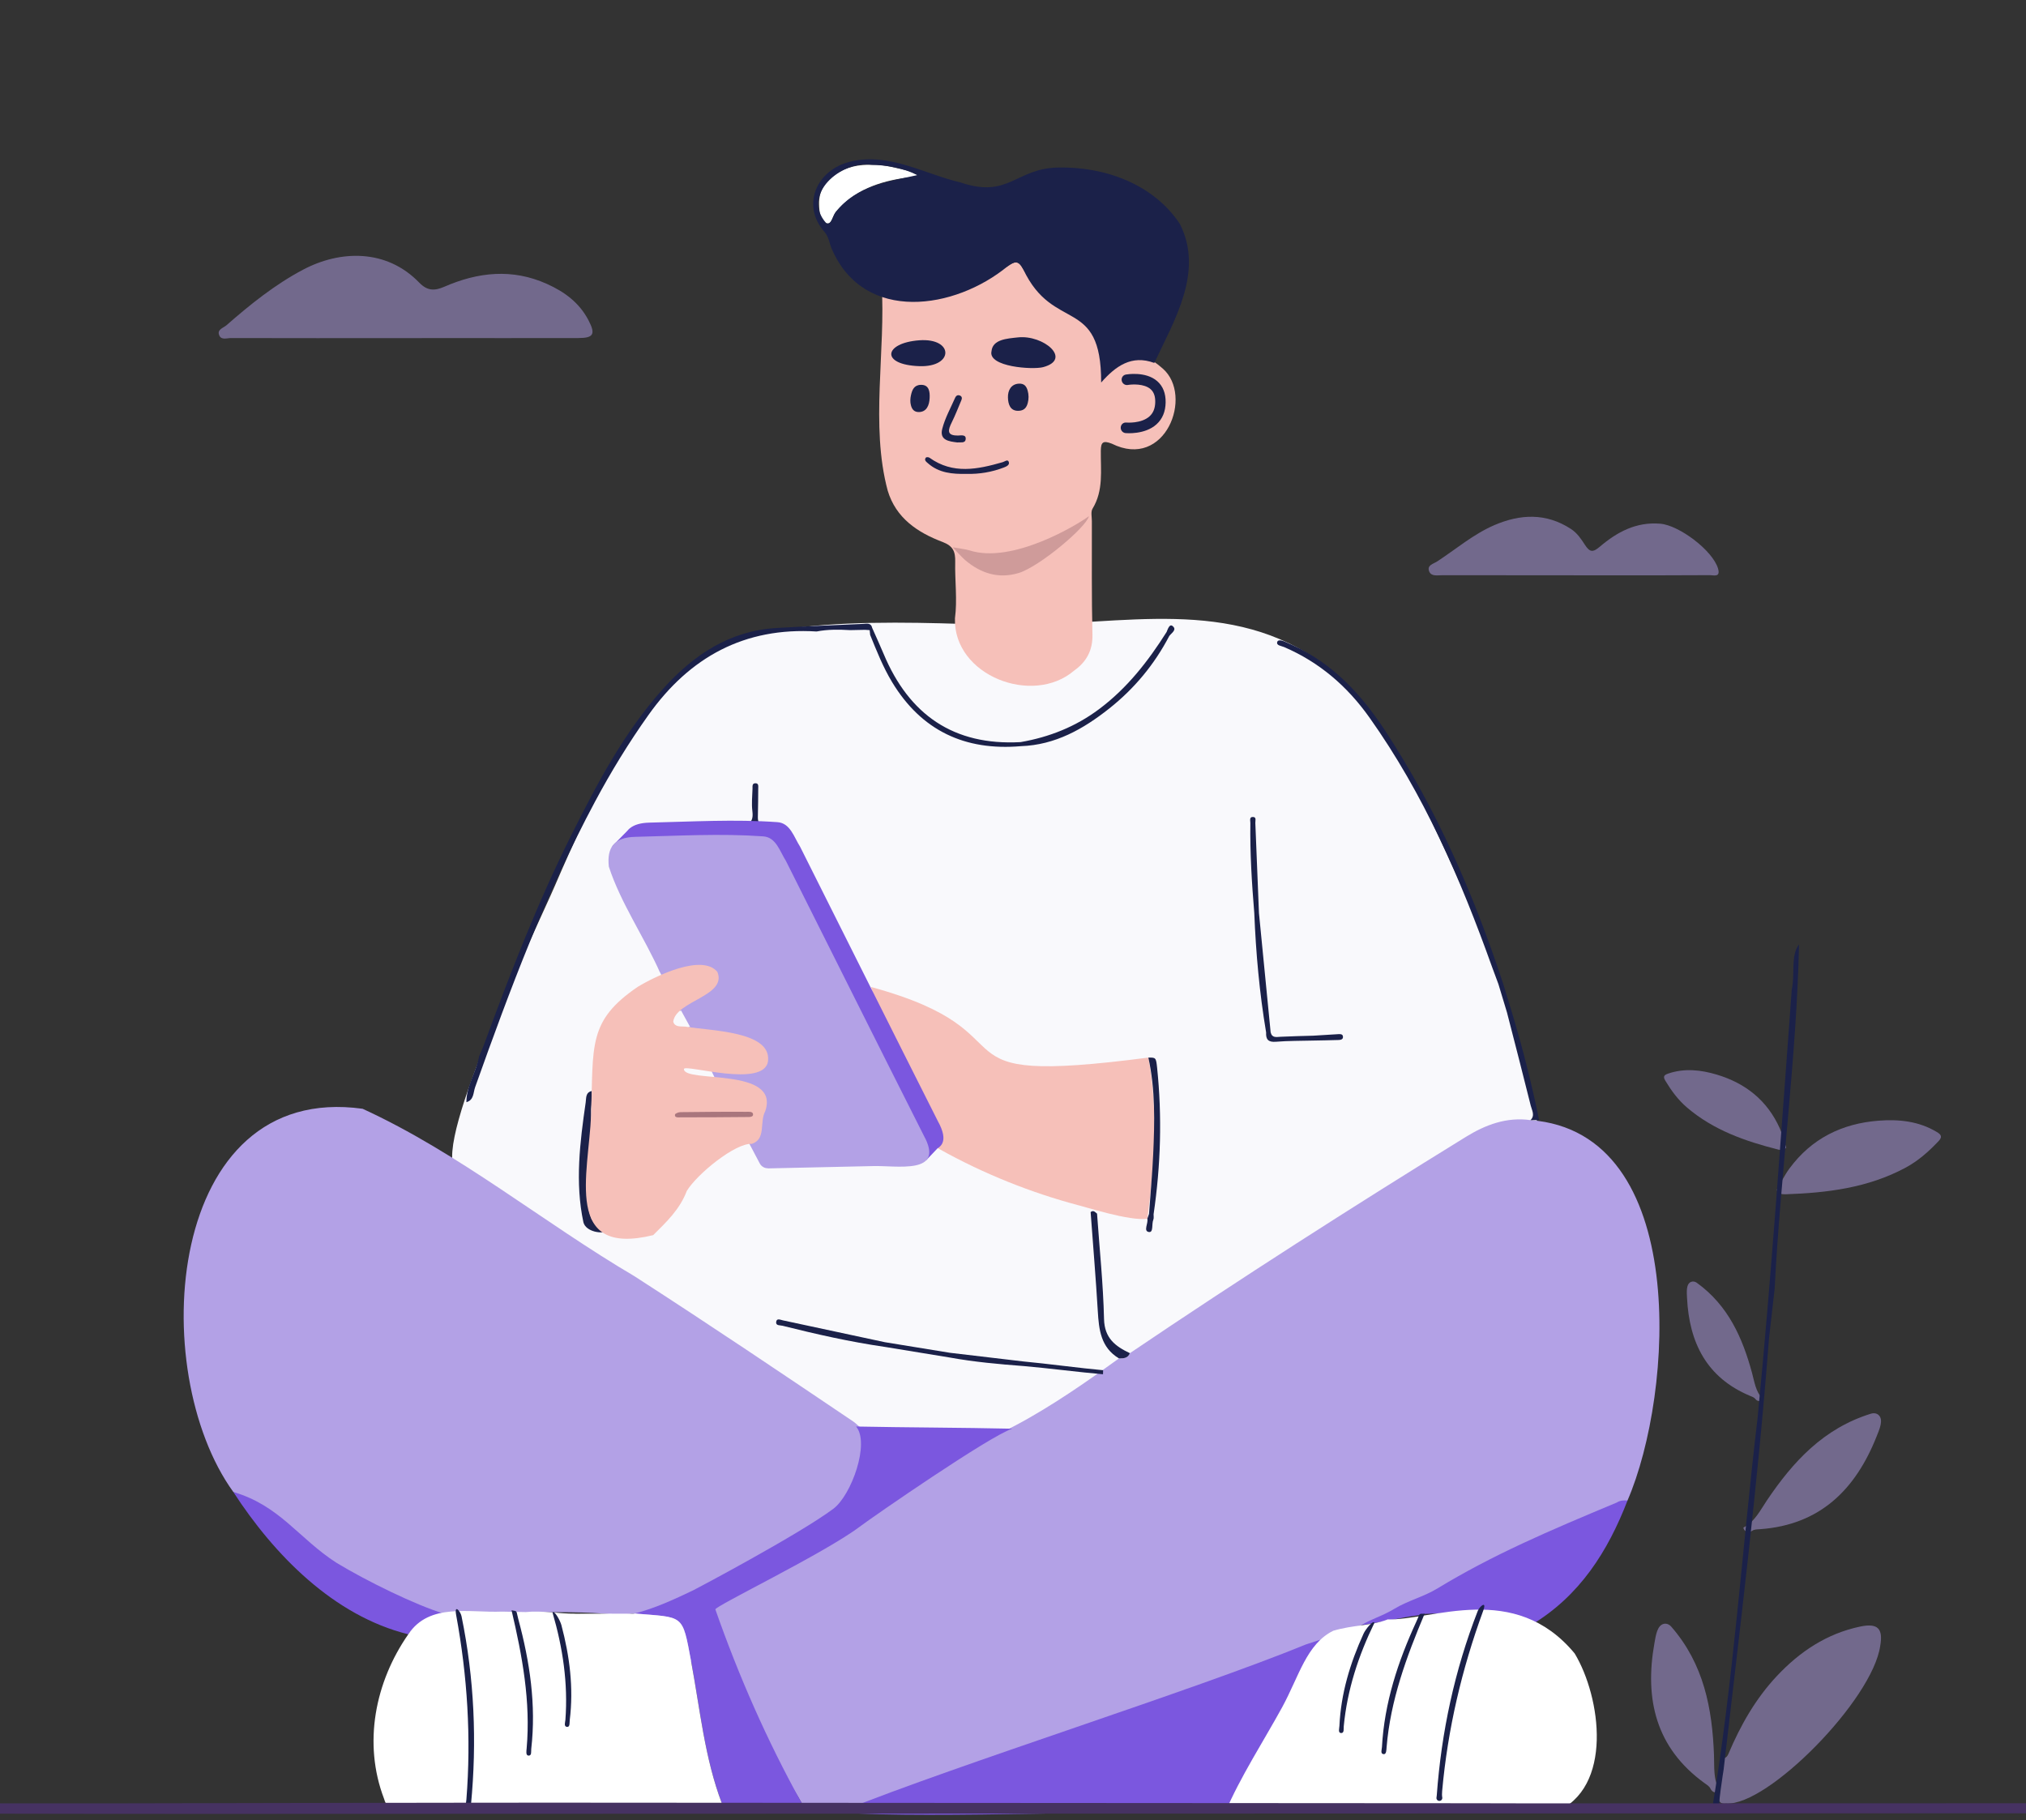 <svg width="561" height="504" viewBox="0 0 561 504" fill="none" xmlns="http://www.w3.org/2000/svg">
<rect x="0" y="0" width="561" height="504" fill="#333333" stroke="none"/>
<g clip-path="url(#clip0_5_1943)">
<path d="M199.274 321.61L199.306 321.602C199.306 321.61 199.306 321.61 199.306 321.618C199.29 321.61 199.282 321.61 199.274 321.61ZM409.221 255.563C392.697 218.279 381.82 195.219 366.752 184.09C340.861 164.972 311.062 173.094 280.241 173.094C260.43 173.094 207.886 168.381 192.157 184.09C182.389 193.845 174.855 195.871 153.62 245.353C148.657 256.922 119.802 316.041 126.094 323.895C126.809 324.437 116.467 317.259 117.222 317.746C151.41 339.141 206.242 388.238 240.917 402.438C319.564 434.641 376.747 414.392 410.793 400.082C439.177 377.462 430.455 303.474 409.221 255.563Z" fill="#F9F9FC"/>
<path d="M207.65 227.75H210.151C209.805 227.247 209.844 226.517 209.86 225.794C209.899 223.312 209.962 220.83 209.954 218.348C209.954 217.783 210.143 216.887 209.16 216.903C208.208 216.919 208.397 217.798 208.374 218.372C208.303 220.461 208.083 222.582 208.334 224.64C208.531 226.21 208.279 227.169 207.65 227.75Z" fill="#1B2149"/>
<path d="M423.786 310.188C417.203 309.269 411.328 311.484 405.949 314.799C374.53 334.167 343.441 354.062 312.855 374.734C312.305 376.172 311.086 376.195 309.835 376.18C299.737 383.406 271.645 404.212 255.923 402.114C250.339 401.368 245.699 399.758 238.833 395.729C237.89 395.171 237.19 394.268 236.277 393.655C215.491 379.659 198.102 367.893 175.696 353.426C150.341 338.495 127.093 319.276 100.408 307.046C45.906 299.499 40.275 379.494 64.6 413.158C84.529 422.803 100.778 445.768 123.011 446.876C127.816 447.119 137.332 446.868 137.167 446.876C134.816 446.962 165.842 445.399 173.219 447.818C173.541 446.954 174.328 446.994 175.043 446.899C181.343 446.617 212.408 482.016 221.901 499.154C229.931 511.54 310.567 474.122 311.55 473.8C328.459 468.271 346.083 465.852 361.309 456.301C362.324 455.665 388.049 446.09 392.831 443.137C411.077 431.866 431.643 424.295 450.659 415.522C463.494 385.888 468.064 313.526 423.786 310.188Z" fill="#B3A1E6"/>
<path opacity="0.5" d="M476.707 490.93C476.361 496.617 474.544 499.79 478.013 499.429C489.503 500.144 518.5 470.737 520.631 455.783C521.48 450.976 519.955 449.421 515.094 450.434C505.838 452.374 498.327 457.385 491.957 464.195C486.097 470.462 481.929 477.814 478.61 485.668C478.327 486.328 477.981 486.783 477.265 486.901L476.133 491.653C476.109 492.446 476.857 488.472 476.833 489.265C476.794 489.815 476.754 490.373 476.707 490.93Z" fill="#B3A1E6"/>
<path opacity="0.5" d="M494.576 317.807C494.025 318.577 493.262 318.569 492.468 318.364C483.306 316.047 474.497 312.992 467.136 306.701C464.635 304.565 462.795 302.028 461.127 299.263C460.419 298.085 460.805 297.676 461.969 297.284C466.483 295.768 470.958 296.27 475.362 297.582C483.337 299.962 489.361 304.753 492.814 312.45C493.577 314.147 494.009 315.992 494.591 317.768C494.583 317.775 494.576 317.807 494.576 317.807Z" fill="#B3A1E6"/>
<path opacity="0.5" d="M491.996 329.51C492.452 330.57 493.364 330.758 494.371 330.727C505.916 330.334 517.218 328.968 527.646 323.36C531.185 321.451 534.048 318.899 536.754 316.04C537.91 314.822 537.556 314.225 536.266 313.456C531.272 310.471 525.79 309.913 520.199 310.345C510.061 311.123 501.614 315.278 495.504 323.58C494.151 325.41 493.16 327.499 491.996 329.47V329.51Z" fill="#B3A1E6"/>
<path d="M394.427 446.931C404.439 446.648 414.584 445.022 424.061 449.955C437.415 441.936 445.209 429.636 450.659 415.53C449.613 415.435 448.638 415.482 447.671 416.095C428.693 424.012 413.42 430.531 397.982 439.901C394.239 442.179 389.882 443.239 386.13 445.501C382.544 447.661 379.398 448.447 377.039 450.018C380.625 449.641 388.946 447.724 392.532 447.339C393.169 447.206 393.798 447.064 394.427 446.931Z" fill="#7B57DF"/>
<path d="M123.011 446.884C115.146 444.527 101.352 437.749 93.125 432.746C82.697 426.023 77.49 416.928 64.6 413.165C75.933 430.618 92.425 447.473 113.062 452.578C115.595 449.201 118.89 447.787 123.011 446.884Z" fill="#7B57DF"/>
<path opacity="0.5" d="M474.985 496.358C475.402 496.381 475.81 496.271 476.18 495.863C474.348 492.808 474.733 489.375 474.607 486.061C474.12 473.164 471.823 460.825 462.732 450.418C462.252 449.868 461.528 449.546 460.813 449.664C458.862 450.002 458.493 452.931 458.123 454.981C455.323 470.549 458.508 484.034 471.996 493.797C472.649 494.268 473.325 494.653 473.632 495.329C473.892 495.879 474.371 496.326 474.985 496.358Z" fill="#B3A1E6"/>
<path opacity="0.5" d="M483.494 424.083C483.125 423.879 482.841 423.58 482.739 423.03C485.909 421.397 487.387 418.279 489.243 415.522C496.455 404.816 504.918 395.533 518.13 391.464C518.822 391.252 519.617 391.354 520.159 391.833C521.638 393.145 520.411 395.831 519.64 397.763C513.812 412.474 503.997 422.261 487.379 423.47C486.569 423.525 485.799 423.494 485.177 423.91C484.674 424.256 484.029 424.381 483.494 424.083Z" fill="#B3A1E6"/>
<path opacity="0.5" d="M487.246 387.953C487.568 387.898 487.859 387.741 488.064 387.364C486.129 385.369 485.822 382.691 485.138 380.193C482.496 370.493 478.571 361.524 469.833 355.224C469.377 354.895 468.764 354.769 468.245 354.989C466.821 355.586 467.065 357.879 467.144 359.497C467.765 371.813 472.562 381.489 484.532 386.524C485.114 386.767 485.696 386.94 486.05 387.396C486.333 387.78 486.774 388.032 487.246 387.953Z" fill="#B3A1E6"/>
<path d="M321.986 102.082C318.101 98.681 318.054 99.725 315.521 99.584C310.936 99.333 307.035 103.126 307.043 102.867C308.538 83.396 290.795 87.606 283.339 74.568C281.963 71.976 280.98 72.361 279.006 73.744C268.955 79.988 255.601 83.192 244.118 78.519C245.306 97.047 240.941 117.83 245.809 135.879C248.09 143.482 254.083 147.464 260.964 150.071C263.961 151.202 264.559 152.805 264.496 155.577C264.378 160.8 265.117 166.118 264.425 171.246C263.953 187.049 285.919 195.571 297.441 185.698C300.815 183.295 302.6 180.137 302.498 175.715C302.246 165.261 302.364 154.792 302.34 144.338C302.34 143.167 301.994 141.73 302.529 140.858C305.612 135.8 304.755 130.247 304.818 124.812C304.849 122.487 305.392 121.906 307.845 122.856C322.686 130.255 330.543 109.567 321.986 102.082Z" fill="#F6C0B9"/>
<path d="M317.991 292.87C254.264 301.164 288.97 286.335 241.185 273.32C244.96 284.104 251.574 313.408 259.863 318.066C272.447 325.135 285.722 330.334 298.408 333.712C299.879 334.018 312.934 338.267 317.7 337.49C319.674 322.857 320.728 307.541 317.991 292.87Z" fill="#F6C0B9"/>
<path d="M303.772 336.084C303.245 335.683 302.773 335.008 301.994 335.66C302.663 344.786 303.433 353.905 303.976 363.039C304.283 368.215 304.802 373.164 309.843 376.172C311.086 376.188 312.313 376.164 312.863 374.727C308.836 372.818 305.832 370.58 305.706 365.262C305.478 355.531 304.456 345.815 303.772 336.084Z" fill="#1B2149"/>
<path d="M168.303 340.749C163.16 339.752 163.136 335.864 162.822 331.748C162.2 323.509 163.915 316.495 163.679 307.188C163.86 305.515 163.797 303.811 163.852 302.122C162.106 302.546 162.358 304.038 162.177 305.287C160.596 316.22 159.188 327.491 161.548 338.487C162.24 341.181 166.99 341.88 168.303 340.749Z" fill="#1B2149"/>
<path d="M371.856 286.971C371.754 286.343 371.109 286.35 370.597 286.382C368.277 286.515 365.957 286.665 363.645 286.806C360.641 286.9 357.637 286.955 354.64 287.105C353.453 287.159 352.226 287.513 351.84 285.864C350.763 274.86 349.685 263.864 348.608 252.86C348.278 244.542 347.947 236.225 347.601 227.907C347.578 227.302 347.924 226.352 347.098 226.25C345.832 226.093 346.233 227.263 346.225 227.899C346.107 236.232 346.626 244.542 347.31 252.844C347.759 263.927 348.749 274.962 350.59 285.911C350.488 287.819 351.156 288.66 353.287 288.487C356.732 288.204 360.208 288.251 363.669 288.157C365.989 288.11 368.317 288.078 370.637 288C371.258 287.984 371.997 287.843 371.856 286.971Z" fill="#1B2149"/>
<path d="M426.193 310.18C424.124 300.135 421.623 290.199 418.658 280.381C417.84 277.711 417.03 275.048 416.212 272.378C408.104 247.715 397.809 224.074 383.519 202.294C376.96 192.304 369.056 183.742 357.935 178.669C357.338 178.394 356.74 178.134 356.15 177.86C355.309 177.475 353.956 176.941 353.681 177.742C353.319 178.771 354.813 178.857 355.592 179.195C365.352 183.397 373.043 190.034 379.178 198.673C394.239 219.872 404.447 243.427 413.137 267.736C413.711 269.33 414.317 270.917 414.907 272.511C415.701 275.135 416.488 277.75 417.282 280.373C419.492 288.974 421.733 297.566 423.865 306.19C424.179 307.463 425.131 308.908 423.778 310.212C424.588 310.18 425.39 310.18 426.193 310.18Z" fill="#1B2149"/>
<path d="M320.397 295.611C320.107 292.846 320.02 292.854 317.983 292.87C319.933 301.761 319.729 310.777 319.312 319.778C319.061 325.245 318.557 330.703 318.164 336.162C318.007 336.602 317.849 337.05 317.692 337.497C318.015 338.778 316.512 340.914 318.117 341.173C319.462 341.393 318.848 338.95 319.351 337.772C319.54 337.332 319.414 336.767 319.43 336.256C321.412 322.739 321.813 309.191 320.397 295.611Z" fill="#1B2149"/>
<path d="M324.66 173.343C323.834 172.715 323.37 174.199 323.032 175.016C317.92 183.106 312.132 190.544 304.353 196.364C297.818 201.257 290.551 204.124 282.6 205.507C264.024 206.535 251.7 197.896 244.669 181.056C243.662 178.653 242.569 176.289 241.515 173.901C241.2 172.385 240.005 172.731 239.014 172.77C231.031 173.123 223.049 173.43 215.074 173.901C202.066 174.663 192.117 181.3 183.702 190.638C172.81 202.726 165.33 216.997 158.134 231.394C148.767 250.127 141.241 269.637 134.021 289.272C133.62 290.364 133.125 291.424 132.669 292.5C131.898 296.852 129.129 300.653 129.145 305.224C131.253 304.627 131.033 302.554 131.552 301.101C141.154 274.129 151.19 247.346 164.74 222.032C169.184 213.722 174.084 205.703 179.55 198.014C190.961 181.96 206.14 173.634 226.124 174.875C229.199 174.27 232.298 174.317 235.404 174.498C236.781 174.467 238.165 174.443 239.541 174.412C239.966 174.443 240.39 174.474 240.807 174.498C240.854 174.938 240.902 175.378 240.949 175.825C242.758 180.294 244.527 184.771 247.036 188.918C255.176 202.357 267.209 207.965 282.702 206.63C292.195 206.3 299.965 201.894 307.145 196.207C314.098 190.701 319.658 184.002 323.771 176.124C324.408 175.268 326.005 174.372 324.66 173.343Z" fill="#1B2149"/>
<path d="M241.444 45.641C237.787 45.531 234.476 46.199 231.559 48.131C228.562 50.11 226.698 52.82 226.808 56.59C226.863 58.6 227.076 61.09 228.79 61.797C230.284 62.418 230.528 59.739 231.472 58.64C236.655 52.616 243.505 50.204 251.079 49.191C252.07 49.058 253.194 49.301 254.036 48.476C253.123 48.06 252.243 47.487 251.283 47.251C247.988 46.474 244.708 45.531 241.444 45.641Z" fill="white"/>
<path d="M281.853 93.434C278.88 93.756 274.846 93.968 274.547 97.267C273.516 101.618 285.966 102.435 288.837 101.673C296.992 99.498 288.955 92.657 281.853 93.434Z" fill="#1B2149"/>
<path d="M254.578 101.398C264.197 101.728 264.142 93.528 254.547 94.235C244.7 94.966 243.725 101.021 254.578 101.398Z" fill="#1B2149"/>
<path d="M267.594 131.229C271.173 131.323 274.633 130.742 277.968 129.462C278.66 129.195 279.682 128.763 279.313 127.867C279.006 127.121 278.196 127.828 277.622 127.993C270.724 129.972 263.867 131.417 257.37 126.752C257.134 126.579 256.505 126.556 256.379 126.713C255.813 127.435 256.482 127.875 256.93 128.276C259.989 131.001 263.749 131.3 267.594 131.229Z" fill="#1B2149"/>
<path d="M284.582 111.617C284.889 110.494 284.881 109.292 284.558 108.169C284.228 107.014 283.646 106.158 282.12 106.244C279.942 106.362 279.053 108.145 279.1 110.069C279.147 111.9 279.698 113.895 282.128 113.761C283.733 113.675 284.283 112.709 284.582 111.617Z" fill="#1B2149"/>
<path d="M252.243 109.457C252.038 110.368 251.999 111.326 252.235 112.229C252.502 113.274 253.076 114.091 254.358 114.107C256.592 114.13 257.323 112.206 257.417 110.258C257.504 108.506 257.3 106.504 254.964 106.574C253.076 106.629 252.565 108.012 252.243 109.457Z" fill="#1B2149"/>
<path d="M268.428 152.404C267.547 152.113 263.796 151.564 263.796 151.564C263.796 151.564 266.462 154.43 267.201 155.067C271.542 158.758 276.458 160.376 282.089 158.672C287.72 156.967 300.752 146.073 301.538 142.932C298.392 145.28 280.304 156.276 268.428 152.404Z" fill="#A9767D" fill-opacity="0.5"/>
<path d="M283.457 377.028C276.647 376.227 269.836 375.418 263.017 374.617C257.016 373.643 251.016 372.669 245.023 371.687C235.609 369.668 226.203 367.65 216.789 365.639C216.081 365.49 215.051 364.94 214.917 366.103C214.791 367.163 216.018 366.967 216.671 367.132C226.006 369.472 235.397 371.593 244.928 372.975C250.929 373.957 256.922 374.939 262.923 375.92C269.726 377.154 276.607 377.782 283.497 378.3C289.497 378.795 299.422 380.075 305.423 380.562C305.431 380.193 305.447 379.816 305.455 379.447C299.43 378.913 289.474 377.578 283.457 377.028Z" fill="#1B2149"/>
<path d="M265.03 122.518C265.927 122.424 267.225 122.825 267.39 121.678C267.586 120.296 266.187 120.578 265.4 120.602C262.018 120.704 262.506 119.063 263.56 116.926C264.543 114.939 265.345 112.858 266.21 110.808C266.43 110.282 266.391 109.771 265.785 109.528C265.196 109.284 264.724 109.598 264.504 110.093C263.245 112.96 261.68 115.756 260.909 118.756C260.099 121.906 262.758 122.236 265.03 122.518Z" fill="#1B2149"/>
<path d="M319.627 100.511C325.195 88.643 333.398 75.228 326.713 62.025C319.359 50.903 305.816 46.104 292.95 46.395C281.255 46.615 279.32 55.042 266.037 50.542C255.939 48.186 246.352 42.217 235.632 44.714C226.069 46.937 221.791 56.849 228.271 64.177C229.569 65.646 229.647 67.523 230.418 69.165C239.439 89.578 264.464 85.729 279.006 73.743C280.972 72.361 281.963 71.984 283.339 74.568C291.66 92.28 304.959 81.841 304.912 105.93C308.876 101.422 313.335 98.155 319.627 100.511ZM241.444 45.641C245.597 45.719 250.206 46.56 254.036 48.484C245.801 50.33 237.26 51.375 231.472 58.648C230.528 59.747 230.285 62.425 228.79 61.805C221.806 53.998 232.746 44.353 241.444 45.641Z" fill="#1B2149"/>
<path d="M311.392 103.833C311.495 103.786 311.605 103.747 311.731 103.723C311.951 103.684 317.228 102.757 320.429 105.545C322.025 106.936 322.812 108.938 322.765 111.475C322.718 114.004 321.868 116.031 320.24 117.5C317.008 120.421 311.872 119.95 311.66 119.934C310.866 119.856 310.268 119.141 310.331 118.332C310.394 117.523 311.078 116.934 311.872 117.013C311.912 117.013 316.009 117.374 318.313 115.285C319.344 114.35 319.855 113.062 319.886 111.358C319.918 109.724 319.493 108.554 318.589 107.76C316.811 106.205 313.445 106.402 312.297 106.606C311.518 106.747 310.755 106.213 310.606 105.42C310.472 104.752 310.81 104.1 311.392 103.833Z" fill="#1B2149"/>
<path d="M186.738 265.497C186.746 265.497 186.746 265.497 186.754 265.497L186.652 265.293C186.675 265.364 186.707 265.435 186.738 265.497Z" fill="#7B57DF"/>
<path d="M186.376 264.783L186.644 265.293C186.62 265.238 186.596 265.191 186.573 265.136L186.376 264.783Z" fill="#7B57DF"/>
<path d="M260.925 316.613C261.539 315.309 261.295 313.369 259.698 310.479C246.918 285.164 234.256 259.795 221.539 234.457C219.872 231.881 218.849 227.883 215.216 227.671C203.419 226.831 191.63 227.538 179.841 227.805C177.411 227.86 175.641 228.378 174.438 229.344H174.422L174.359 229.407C174.28 229.47 174.202 229.533 174.131 229.596C173.95 229.768 173.777 229.957 173.628 230.153L169.491 234.363L172.432 234.45C172.432 234.952 172.456 235.478 172.519 236.044C175.775 246.05 182.184 255.334 186.573 265.12L186.769 265.474C186.762 265.474 186.754 265.474 186.754 265.474L192.275 276.046C192.353 275.991 192.424 275.936 192.503 275.873L195.035 280.476C194.878 280.46 194.721 280.436 194.555 280.421L200.934 292.626C200.879 292.87 211.417 312.796 214.304 318.247C214.752 319.087 215.625 319.598 216.584 319.582L216.6 319.613L245.447 318.977C248.279 318.859 252.463 319.331 255.813 319.016L256.489 321.278L259.604 318.003C260.194 317.65 260.642 317.194 260.925 316.613Z" fill="#7B57DF"/>
<path d="M255.774 314.414C242.994 289.099 230.332 263.73 217.615 238.392C215.947 235.816 214.925 231.818 211.291 231.606C199.494 230.766 187.705 231.473 175.916 231.74C170.065 231.873 168.004 234.662 168.586 239.987C171.882 250.119 178.409 259.505 182.806 269.425C182.814 269.425 182.814 269.425 182.821 269.425L182.452 268.71L182.845 269.417C182.837 269.417 182.829 269.417 182.829 269.417L188.35 279.989C188.429 279.934 188.5 279.879 188.578 279.816L191.111 284.418C190.953 284.403 190.796 284.379 190.631 284.363L197.009 296.569C196.954 296.812 207.493 316.739 210.379 322.189C210.827 323.03 211.7 323.54 212.66 323.525L212.676 323.556L241.523 322.92C248.074 322.661 261.932 325.567 255.774 314.414Z" fill="#B3A1E6"/>
<path d="M208.177 316.762C212.204 315.435 210.245 310.817 211.905 307.691C216.081 295.406 189.381 300.001 189.381 296.05C189.381 294.511 211.889 301.58 212.676 293.726C213.494 285.557 196.915 285.494 189.742 284.293C188.492 284.206 186.84 284.473 186.423 282.934C187.108 277.137 201.429 275.849 198.637 269.134C194.422 264.052 181.634 270.234 176.601 273.273C162.735 282.722 164.316 289.429 163.679 308.767C162.987 325.174 155.893 348.164 180.871 342.037C184.489 338.432 188.217 334.968 190.175 329.8C192.975 325.158 203.6 316.479 208.177 316.762Z" fill="#F6C0B9"/>
<path d="M188.39 307.981C187.863 307.989 186.974 308.35 186.911 308.633C186.699 309.607 187.886 309.419 188.547 309.419C194.611 309.426 200.674 309.395 206.73 309.332C207.438 309.324 208.625 309.419 208.523 308.531C208.429 307.738 207.304 307.895 206.573 307.887C203.623 307.84 191.504 307.918 188.39 307.981Z" fill="#A9767D"/>
<path d="M361.6 455.39C329.914 468.342 266.131 488.284 233.328 501.455C233.076 501.557 233.139 501.926 233.407 501.942C256.592 503.749 319.871 500.968 339.147 501.848C339.241 501.856 339.32 501.809 339.367 501.73C347.845 488.15 363.425 458.854 365.737 454.495C365.847 454.29 365.651 454.063 365.438 454.133C364.432 454.455 362.426 455.099 361.6 455.39Z" fill="#7B57DF"/>
<path d="M498.154 261.523C495.755 264.712 497.092 269.731 496.141 274.027C493.199 313.589 490.533 353.19 486.679 392.642C482.37 429.007 479.994 465.805 473.939 501.864H476.054C475.527 500.78 477.273 490.043 477.273 490.043C481.866 450.332 486.797 410.621 489.825 370.768C490.344 366.173 490.887 361.579 491.39 356.992C493.058 324.561 497.47 293.168 498.154 261.523Z" fill="#1B2149"/>
<path d="M436.023 457.88C419.382 437.781 396.543 448.784 384.117 448.455V448.517C379.5 450.261 374.679 449.963 369.174 451.596C361.734 455.296 359.736 464.163 355.018 472.803C350.189 481.639 343.221 492.438 339.288 501.864C338.887 502.822 369.426 501.172 384.117 501.754V501.864H389.583C389.842 502.154 418.949 501.73 430.565 501.864C446.876 495.242 443.298 469.92 436.023 457.88Z" fill="white"/>
<path d="M394.482 446.876C389.465 458.791 384.998 470.863 383.944 483.917C383.889 484.576 383.912 485.841 383.126 485.77C382.151 485.676 382.63 484.498 382.662 483.83C383.33 471.546 387.097 460.102 392.202 449.028C392.469 448.455 392.705 447.865 392.941 447.276C393.035 447.041 393.271 446.892 393.523 446.884L394.482 446.876Z" fill="#1B2149"/>
<path d="M380.578 449.397C376.15 458.484 373.043 467.957 372.084 478.065C372.021 478.725 372.28 480.021 371.29 479.919C370.456 479.832 370.857 478.623 370.888 477.924C371.305 468.946 373.861 460.527 377.573 452.39C378.132 451.172 380.247 448.525 380.578 449.397Z" fill="#1B2149"/>
<path d="M397.841 497.19C399.122 479.62 402.78 462.569 409.181 446.13C409.677 444.849 411.792 443.074 410.699 446.051C404.777 462.223 400.876 478.811 399.335 495.965C399.272 496.68 399.272 497.261 399.358 497.724C399.453 498.235 399.091 498.714 398.564 498.714C398.045 498.714 397.667 498.251 397.77 497.748C397.809 497.583 397.833 497.395 397.841 497.19Z" fill="#1B2149"/>
<path d="M280.28 395.643C266.147 395.328 251.181 395.32 237.048 395.038C240.925 399.554 235.79 414.045 230.756 417.815C221.382 424.837 192.872 439.948 191.96 440.388C186.691 442.902 181.406 445.36 175.72 446.821C189.522 447.999 188.885 446.782 191.386 460.134C193.863 473.353 195.098 486.815 199.935 499.515C200.218 500.261 200.257 500.748 200.108 501.078H223.387C222.797 500.599 222.333 499.931 221.909 499.162C212.416 482.024 204.551 464.155 198.087 445.69C197.788 444.842 228.137 430.225 237.968 422.842C241.712 420.022 273.878 397.763 280.28 395.643Z" fill="#7B57DF"/>
<path d="M199.927 499.515C195.09 486.815 193.856 473.353 191.378 460.134C188.877 446.782 189.514 447.991 175.712 446.821C175.68 446.844 175.649 446.86 175.617 446.884C171.017 446.852 165.252 446.852 160.675 446.876C160.675 446.876 160.675 446.884 160.682 446.884H159.314C159.314 446.876 159.306 446.868 159.306 446.868C154.729 446.923 150.167 445.941 145.598 446.42L139.015 446.295C130.058 446.68 118.898 443.75 113.054 452.578C103.853 465.797 100.479 482.778 106.346 498.125C107.211 501.133 109.216 501.777 112.236 501.73C123.813 501.565 135.39 501.565 146.967 501.706L146.974 501.746C163.962 501.479 181.028 501.761 198.087 501.691C199.683 501.699 200.69 501.51 199.927 499.515Z" fill="white"/>
<path d="M141.65 445.926C144.599 458.516 146.982 471.161 145.826 484.207C145.771 484.859 145.535 486.108 146.322 486.171C147.297 486.241 147.029 485 147.1 484.333C148.5 472.112 146.707 460.197 143.53 448.423C143.365 447.811 143.231 447.19 143.089 446.57C143.034 446.318 142.83 446.13 142.578 446.09L141.65 445.926Z" fill="#1B2149"/>
<path d="M152.999 446.577C155.838 456.277 157.316 466.135 156.561 476.267C156.514 476.926 156.034 478.159 157.033 478.222C157.867 478.277 157.678 477.021 157.765 476.322C158.858 467.399 157.749 458.673 155.453 450.033C155.106 448.737 153.463 445.776 152.999 446.577Z" fill="#1B2149"/>
<path d="M130.412 499.79C132.087 482.259 131.347 464.831 127.793 447.559C127.517 446.216 125.732 444.103 126.306 447.221C129.428 464.155 130.498 481.16 129.145 498.329C129.09 499.044 128.988 499.617 128.823 500.057C128.642 500.544 128.925 501.078 129.436 501.164C129.948 501.251 130.396 500.858 130.388 500.34C130.38 500.183 130.388 499.994 130.412 499.79Z" fill="#1B2149"/>
<path d="M152.162 499.201C237.272 499.251 322.372 499.311 407.482 499.361C409.642 499.361 419.422 499.401 426.322 499.401C465.962 499.391 505.612 499.381 545.252 499.371C572.732 499.361 600.222 499.361 627.702 499.351C629.032 499.351 630.372 499.351 631.702 499.421C632.542 499.471 633.442 499.641 633.392 500.771C633.342 501.821 632.482 502.071 631.642 502.141C630.812 502.201 629.982 502.121 629.152 502.121C438.752 502.181 248.362 502.261 57.972 502.311C16.322 502.321 -25.318 502.191 -66.958 502.121C-67.458 502.121 -67.968 502.181 -68.458 502.101C-69.778 501.891 -72.078 502.751 -71.998 500.671C-71.918 498.661 -69.608 499.431 -68.278 499.431C-34.298 499.381 -0.318 499.391 33.662 499.391C34.662 499.391 125.852 499.191 152.162 499.201Z" fill="#463262"/>
<path opacity="0.5" d="M111.467 93.637C95.628 93.645 79.789 93.653 63.949 93.613C62.848 93.613 61.315 94.226 60.733 92.914C59.985 91.234 61.818 90.856 62.73 90.055C69.313 84.282 76.147 78.8 83.902 74.692C94.189 69.242 106.984 68.872 116.068 78.25C118.278 80.536 120.268 80.615 123.036 79.405C132.356 75.337 141.856 74.308 151.435 78.62C156.296 80.803 160.417 83.803 162.965 88.712C164.923 92.482 164.428 93.606 160.165 93.613C146.811 93.645 133.457 93.621 120.103 93.621C117.224 93.629 114.346 93.629 111.467 93.637Z" fill="#B3A1E6"/>
<path opacity="0.5" d="M435.76 159.306C423.586 159.306 411.419 159.314 399.245 159.298C397.971 159.298 396.311 159.675 395.737 158.222C395.053 156.494 396.94 156.133 397.923 155.497C403.169 152.072 407.998 147.917 413.771 145.428C420.912 142.349 428.108 141.972 435.013 146.496C436.743 147.627 437.829 149.276 438.851 150.855C440.243 153.015 441.108 152.999 443.027 151.365C447.793 147.313 453.07 144.469 459.739 145.027C464.954 145.459 474.265 152.442 475.728 157.46C476.46 159.974 474.509 159.267 473.455 159.275C464.159 159.338 454.871 159.322 445.575 159.33C442.304 159.33 439.032 159.33 435.76 159.33C435.76 159.322 435.76 159.314 435.76 159.306Z" fill="#B3A1E6"/>
</g>
<defs>
<clipPath id="clip0_5_1943">
<rect width="561" height="504" fill="white"/>
</clipPath>
</defs>
</svg>
